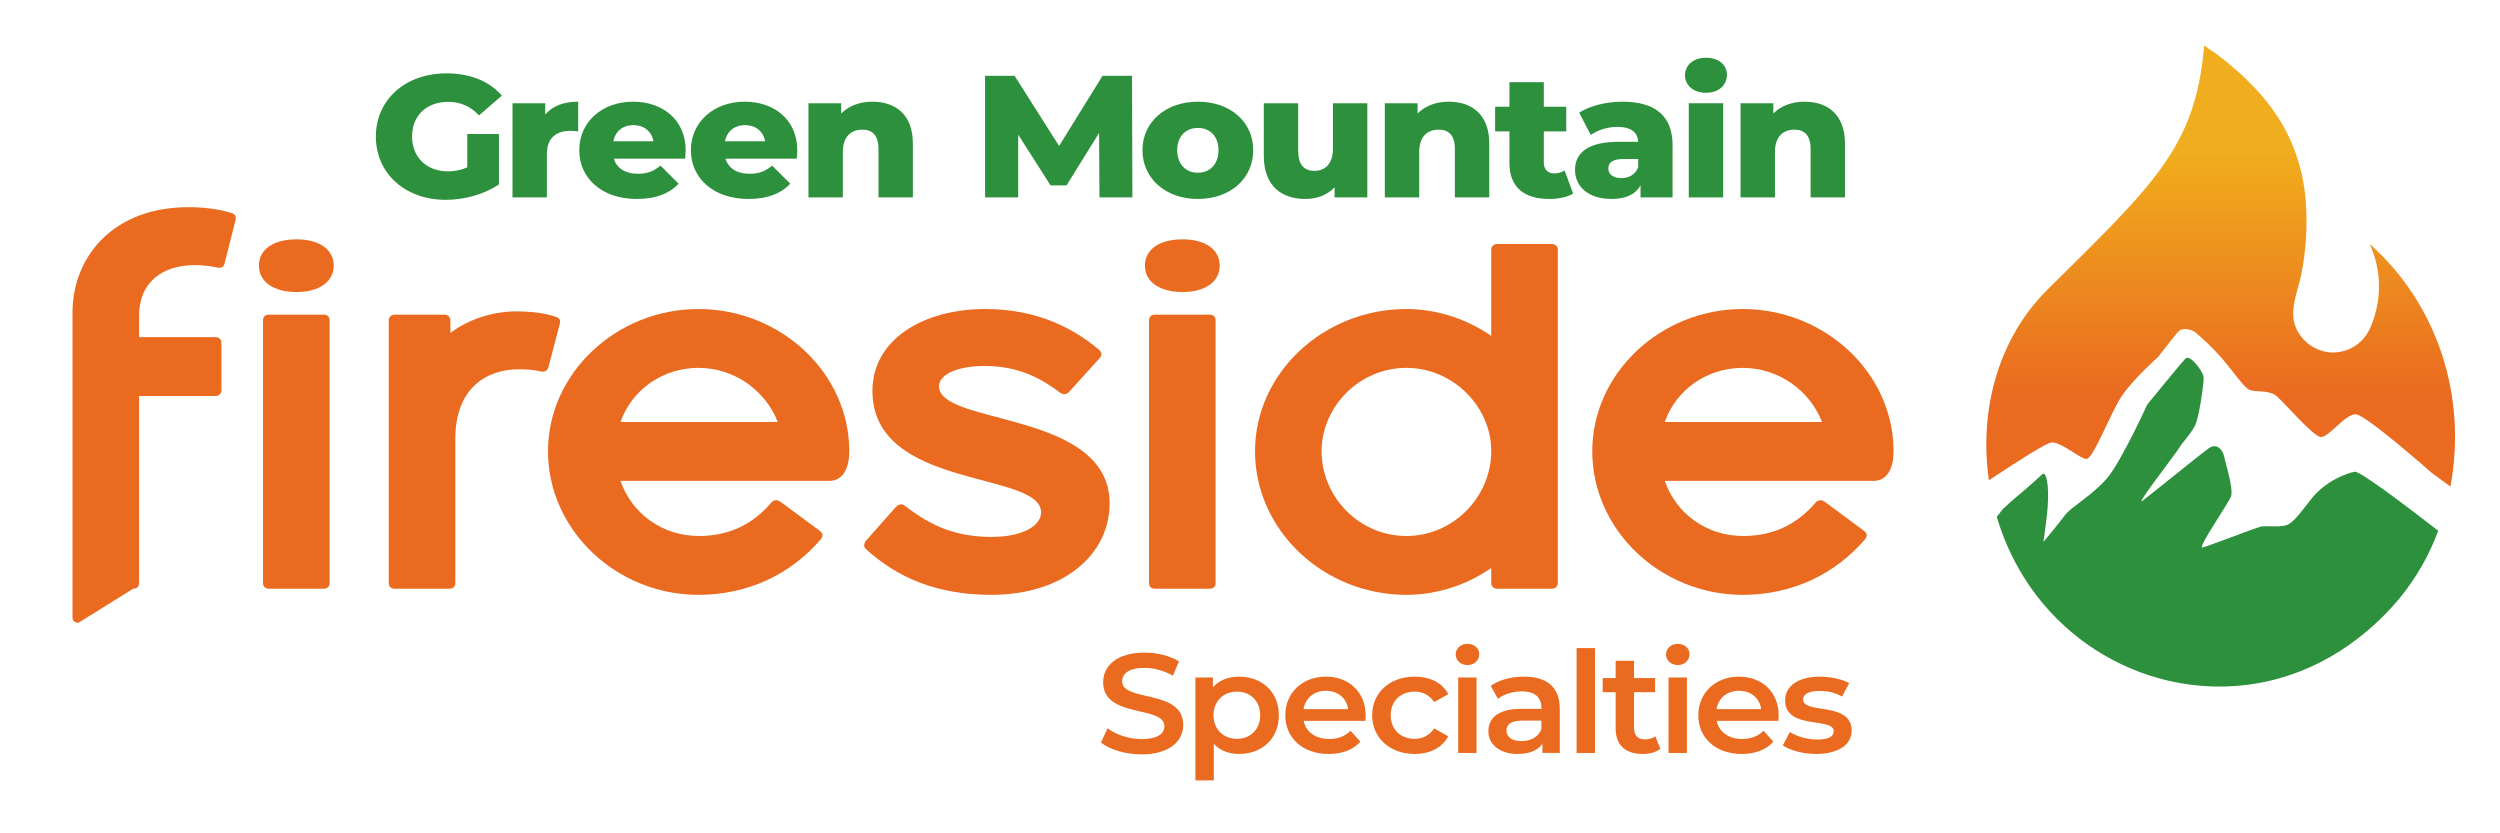 <?xml version="1.0" encoding="UTF-8"?>
<svg id="Layer_1" xmlns="http://www.w3.org/2000/svg" xmlns:xlink="http://www.w3.org/1999/xlink" version="1.1" viewBox="0 0 1200 400">
  <!-- Generator: Adobe Illustrator 29.3.1, SVG Export Plug-In . SVG Version: 2.1.0 Build 151)  -->
  <defs>
    <style>
      .st0, .st1 {
        fill: #2d903c;
      }

      .st1, .st2 {
        fill-rule: evenodd;
      }

      .st2 {
        fill: url(#linear-gradient);
      }

      .st3 {
        fill: #ea6a20;
      }
    </style>
    <linearGradient id="linear-gradient" x1="1065.928" y1="20.857" x2="1065.928" y2="324.97" gradientUnits="userSpaceOnUse">
      <stop offset=".113" stop-color="#f0ad1d"/>
      <stop offset=".172" stop-color="#f0ad1d"/>
      <stop offset=".557" stop-color="#ea6a20"/>
    </linearGradient>
  </defs>
  <g>
    <path class="st1" d="M1170.36,254.775c-9.13,24.5-24.35,40.87-39.64,52.46-10.79,8.19-23,14.43-36.01,18.17-2.16.63-4.34,1.19-6.54,1.67-14.62,3.22-29.88,3.27-44.55.27-5.31-1.08-10.54-2.57-15.63-4.42-8.9-3.25-17.39-7.63-25.19-13.01-12.64-8.74-23.42-20.08-31.53-33.14-5.57-8.95-9.85-18.63-12.82-28.7.97-1.27,1.98-2.56,3.04-3.86,0,0,5.16-4.76,8.05-7.1,2.88-2.33,9.17-7.97,10.79-9.51,1.62-1.55,3.41,4.09,2.53,16.08-.43,5.64-2.01,16.43-2.01,16.43,0,0,7.56-9.03,10.36-12.86,2.8-3.84,13.28-9.61,20.19-17.72,6.9-8.15,19.27-35.33,19.27-35.33,0,0,16.47-20.27,18.48-22.21,2.01-1.94,8.57,6.3,8.61,9.43,0,3.17-2.18,19.3-4.32,23.22-2.1,3.92-5.6,7.31-7.35,10.22-1.7,2.91-21.58,28.42-17.69,25.51,3.89-2.91,27.88-22.42,31.85-25.24,4.02-2.82,6.82,1.19,7.34,4.05.57,2.91,4.5,15.2,3.33,18.9-1.23,3.66-16.61,25.47-13.68,24.72s24.91-9.21,27.57-9.96c2.67-.7,9,.4,12.63-.75,3.67-1.14,7.93-7.61,12.24-12.92,6.86-8.46,16.78-12.03,20.58-12.73,2.48-.46,24.61,16.31,40.1,28.33Z"/>
    <path class="st2" d="M1176.2,233.545c-3.65-2.66-6.81-4.99-9.04-6.64,0,0-31.5-27.81-36.37-28.05-4.87-.25-12.91,10.91-16.68,10.93-3.78,0-18.48-17.65-21.91-20.1-3.43-2.45-9.44-1.39-12.39-2.54-2.95-1.15-8.62-10.14-15.02-17.07-6.39-6.93-11.49-10.9-11.49-10.9,0,0-5.21-3.07-8.15.45-2.94,3.52-9.23,11.68-9.23,11.68,0,0-12.5,11.14-17.7,19.13-5.21,7.99-13.48,29.84-16.7,29.84s-11.5-7.91-16.7-7.91c-2.18,0-15.46,8.41-30.17,18.17-.39-2.75-.69-5.52-.89-8.3-1.3-17.63,1.24-35.62,8.08-51.95,4.87-11.65,11.95-22.37,20.93-31.26,51.24-50.74,71.23-68.43,75.27-117.41,0,.56,4.8,3.48,5.43,3.95,1.8,1.36,3.57,2.74,5.31,4.16,3.31,2.69,6.51,5.51,9.57,8.47,5.59,5.43,10.7,11.37,14.96,17.9,8.24,12.64,12.67,27.15,13.58,42.17.676,11.162-.053,22.428-2.271,33.391-2.033,10.048-7.342,19.832-.529,29.299,3.62,5.03,9.47,8.24,15.71,8.24,7.19,0,13.51-3.93,16.87-9.77.66-1.11,1.24-2.31,1.65-3.55,5.05-12.46,4.8-26.54-.91-38.83,32.71,29.05,46.87,73.38,38.79,116.5Z"/>
  </g>
  <g>
    <path class="st0" d="M213.948,95.922c8.86,0,18.503-2.585,25.539-7.422v-24.183h-15.202v16.011c-3.04,1.334-6.081,1.918-9.294,1.918-10.25,0-17.2-6.838-17.2-16.678,0-10.09,6.95-16.678,17.374-16.678,5.82,0,10.598,2.085,14.768,6.504l10.946-9.506c-5.994-6.921-15.202-10.674-26.582-10.674-19.719,0-33.878,12.592-33.878,30.354s14.16,30.354,33.531,30.354Z"/>
    <path class="st0" d="M262.505,73.99c0-7.922,4.604-11.174,11.293-11.174,1.216,0,2.259.083,3.735.25v-14.259c-6.949,0-12.422,2.084-15.81,6.17v-5.42h-15.723v45.197h16.505v-20.764Z"/>
    <path class="st0" d="M305.67,95.505c8.947,0,15.549-2.501,20.066-7.338l-8.687-8.672c-3.214,2.668-6.254,3.919-10.858,3.919-6.081,0-10.164-2.668-11.553-7.255h34.226c.087-1.251.26-2.752.26-3.919,0-14.927-11.292-23.432-25.191-23.432-14.854,0-25.887,9.673-25.887,23.265,0,13.509,10.859,23.433,27.625,23.433ZM304.019,60.064c5.125,0,8.774,3.002,9.643,7.755h-19.285c.956-4.753,4.517-7.755,9.642-7.755Z"/>
    <path class="st0" d="M359.258,95.505c8.947,0,15.549-2.501,20.066-7.338l-8.687-8.672c-3.214,2.668-6.254,3.919-10.858,3.919-6.081,0-10.164-2.668-11.553-7.255h34.226c.087-1.251.26-2.752.26-3.919,0-14.927-11.292-23.432-25.191-23.432-14.854,0-25.887,9.673-25.887,23.265,0,13.509,10.859,23.433,27.625,23.433ZM357.607,60.064c5.125,0,8.774,3.002,9.643,7.755h-19.285c.956-4.753,4.517-7.755,9.642-7.755Z"/>
    <path class="st0" d="M421.673,71.489v23.266h16.505v-25.851c0-14.009-8.426-20.097-19.458-20.097-5.907,0-11.206,1.917-14.941,5.67v-4.92h-15.723v45.197h16.505v-21.848c0-7.505,4.083-10.674,9.382-10.674,4.778,0,7.731,2.752,7.731,9.256Z"/>
    <polygon class="st0" points="488.733 64.651 504.282 89 511.927 89 527.563 63.817 527.737 94.754 543.547 94.754 543.373 36.382 529.214 36.382 508.365 70.071 486.996 36.382 472.836 36.382 472.836 94.754 488.733 94.754 488.733 64.651"/>
    <path class="st0" d="M574.967,95.505c15.549,0,26.582-9.756,26.582-23.433,0-13.592-11.032-23.265-26.582-23.265-15.376,0-26.582,9.673-26.582,23.265,0,13.676,11.206,23.433,26.582,23.433ZM574.967,61.398c5.646,0,9.903,3.836,9.903,10.674,0,6.921-4.256,10.841-9.903,10.841-5.56,0-9.903-3.919-9.903-10.841,0-6.838,4.344-10.674,9.903-10.674Z"/>
    <path class="st0" d="M626.608,95.505c5.386,0,10.424-1.834,13.986-5.587v4.836h15.723v-45.197h-16.505v21.764c0,7.589-3.996,10.674-8.861,10.674-4.951,0-7.818-2.751-7.818-9.756v-22.682h-16.505v25.267c0,14.343,8.426,20.681,19.98,20.681Z"/>
    <path class="st0" d="M681.221,72.906c0-7.505,4.083-10.674,9.382-10.674,4.778,0,7.731,2.752,7.731,9.256v23.266h16.505v-25.851c0-14.009-8.426-20.097-19.458-20.097-5.907,0-11.206,1.917-14.941,5.67v-4.92h-15.723v45.197h16.505v-21.848Z"/>
    <path class="st0" d="M745.98,83.247c-2.954,0-4.952-1.834-4.952-5.17v-15.01h10.772v-11.841h-10.772v-11.758h-16.505v11.758h-6.862v11.841h6.862v15.177c0,11.591,7.037,17.262,19.111,17.262,4.343,0,8.6-.834,11.466-2.585l-4.083-11.091c-1.39.917-3.214,1.417-5.039,1.417Z"/>
    <path class="st0" d="M756.013,81.579c0,7.838,6.254,13.926,17.547,13.926,6.863,0,11.554-2.251,13.899-6.588v5.837h15.376v-25.1c0-14.343-8.774-20.847-24.062-20.847-7.384,0-15.376,1.834-20.762,5.253l5.56,10.757c3.214-2.418,8.252-3.919,12.77-3.919,6.515,0,9.729,2.585,9.99,7.171h-9.381c-14.594,0-20.936,5.17-20.936,13.509ZM786.33,76.325v3.919c-1.303,3.586-4.517,5.253-8.166,5.253-3.909,0-6.167-1.918-6.167-4.586,0-2.751,1.911-4.586,7.21-4.586h7.123Z"/>
    <rect class="st0" x="810.608" y="49.558" width="16.505" height="45.197"/>
    <path class="st0" d="M818.861,44.554c6.081,0,10.077-3.669,10.077-8.673,0-4.753-3.996-8.172-10.077-8.172s-10.077,3.669-10.077,8.422,3.996,8.422,10.077,8.422Z"/>
    <path class="st0" d="M851.974,72.906c0-7.505,4.083-10.674,9.382-10.674,4.778,0,7.731,2.752,7.731,9.256v23.266h16.505v-25.851c0-14.009-8.426-20.097-19.458-20.097-5.907,0-11.206,1.917-14.941,5.67v-4.92h-15.723v45.197h16.505v-21.848Z"/>
    <path class="st3" d="M538.625,327.028c0-3.595,3.109-6.444,10.741-6.444,4.311,0,9.186,1.221,13.638,3.731l2.897-6.853c-4.311-2.713-10.529-4.206-16.464-4.206-13.567,0-19.927,6.513-19.927,14.179,0,17.639,29.396,10.923,29.396,21.166,0,3.528-3.25,6.174-10.953,6.174-6.077,0-12.366-2.171-16.323-5.224l-3.18,6.852c4.099,3.393,11.801,5.699,19.503,5.699,13.567,0,19.998-6.513,19.998-14.111,0-17.435-29.325-10.854-29.325-20.963Z"/>
    <path class="st3" d="M594.707,324.79c-5.159,0-9.54,1.696-12.508,5.155v-4.748h-8.409v49.388h8.833v-17.57c3.039,3.323,7.278,4.884,12.083,4.884,11.023,0,19.149-7.326,19.149-18.588,0-11.193-8.126-18.521-19.149-18.521ZM593.718,354.64c-6.36,0-11.236-4.409-11.236-11.329s4.876-11.329,11.236-11.329,11.165,4.409,11.165,11.329-4.805,11.329-11.165,11.329Z"/>
    <path class="st3" d="M636.445,324.79c-11.236,0-19.503,7.733-19.503,18.521s8.197,18.588,20.846,18.588c6.501,0,11.801-2.035,15.193-5.902l-4.734-5.224c-2.686,2.646-6.006,3.936-10.246,3.936-6.572,0-11.165-3.393-12.225-8.684h29.608c.071-.814.142-1.832.142-2.511,0-11.329-8.056-18.724-19.079-18.724ZM625.704,340.394c.848-5.292,5.017-8.819,10.741-8.819,5.794,0,9.963,3.596,10.67,8.819h-21.411Z"/>
    <path class="st3" d="M678.988,331.981c3.745,0,7.137,1.56,9.398,5.02l6.784-3.799c-2.897-5.495-8.762-8.412-16.111-8.412-11.942,0-20.422,7.666-20.422,18.521s8.48,18.588,20.422,18.588c7.349,0,13.214-3.053,16.111-8.479l-6.784-3.8c-2.261,3.46-5.653,5.021-9.398,5.021-6.501,0-11.447-4.273-11.447-11.329,0-6.987,4.946-11.329,11.447-11.329Z"/>
    <path class="st3" d="M704.381,309.051c-3.25,0-5.653,2.239-5.653,5.088s2.402,5.088,5.653,5.088c3.321,0,5.653-2.307,5.653-5.291,0-2.781-2.403-4.885-5.653-4.885Z"/>
    <rect class="st3" x="699.93" y="325.197" width="8.833" height="36.227"/>
    <path class="st3" d="M731.524,324.79c-6.077,0-11.942,1.492-15.97,4.478l3.462,6.173c2.827-2.238,7.208-3.595,11.448-3.595,6.289,0,9.398,2.917,9.398,7.869v.543h-9.751c-11.447,0-15.687,4.749-15.687,10.786,0,6.31,5.441,10.854,14.062,10.854,5.653,0,9.751-1.764,11.871-4.884v4.409h8.338v-21.234c0-10.447-6.289-15.399-17.171-15.399ZM739.862,350.095c-1.484,3.731-5.229,5.631-9.54,5.631-4.522,0-7.208-1.968-7.208-5.021,0-2.646,1.625-4.816,7.632-4.816h9.115v4.206Z"/>
    <rect class="st3" x="756.769" y="311.086" width="8.833" height="50.338"/>
    <path class="st3" d="M789.572,354.911c-3.392,0-5.229-1.899-5.229-5.427v-17.232h10.105v-6.783h-10.105v-8.277h-8.833v8.277h-6.218v6.783h6.218v17.436c0,8.005,4.734,12.211,13.002,12.211,3.18,0,6.36-.813,8.48-2.442l-2.473-6.037c-1.343,1.018-3.109,1.492-4.947,1.492Z"/>
    <rect class="st3" x="800.887" y="325.197" width="8.833" height="36.227"/>
    <path class="st3" d="M805.339,309.051c-3.25,0-5.653,2.239-5.653,5.088s2.402,5.088,5.653,5.088c3.321,0,5.653-2.307,5.653-5.291,0-2.781-2.403-4.885-5.653-4.885Z"/>
    <path class="st3" d="M834.694,324.79c-11.236,0-19.503,7.733-19.503,18.521s8.197,18.588,20.846,18.588c6.501,0,11.801-2.035,15.193-5.902l-4.734-5.224c-2.686,2.646-6.006,3.936-10.247,3.936-6.571,0-11.165-3.393-12.225-8.684h29.608c.071-.814.142-1.832.142-2.511,0-11.329-8.056-18.724-19.079-18.724ZM823.953,340.394c.848-5.292,5.017-8.819,10.741-8.819,5.794,0,9.963,3.596,10.67,8.819h-21.411Z"/>
    <path class="st3" d="M865.479,335.712c0-2.374,2.544-4.07,7.915-4.07,3.604,0,7.208.679,10.812,2.714l3.392-6.445c-3.392-1.967-9.115-3.12-14.132-3.12-10.176,0-16.606,4.478-16.606,11.329,0,14.45,23.319,7.938,23.319,14.857,0,2.51-2.332,4.002-7.915,4.002-4.734,0-9.822-1.492-13.143-3.595l-3.392,6.444c3.392,2.307,9.681,4.07,15.97,4.07,10.599,0,17.1-4.409,17.1-11.193,0-14.179-23.319-7.666-23.319-14.993Z"/>
    <path class="st3" d="M111.491,102.387c-6.866-2.263-14.676-2.942-21.066-2.942-36.215,0-55.625,23.959-55.625,50.633v146.147c0,1.805,1.184,2.71,2.84,2.71l26.273-16.349c1.659,0,2.84-.905,2.84-2.71v-89.795h36.688c1.659,0,2.843-1.131,2.843-2.715v-22.827c0-1.584-1.184-2.71-2.843-2.71h-36.688v-10.393c0-15.823,11.125-24.185,26.749-24.185,3.548,0,7.574.453,10.649,1.126,1.894.453,3.078-.226,3.551-1.578l5.445-21.475c.235-1.131-.238-2.484-1.656-2.936Z"/>
    <path class="st3" d="M155.37,151.037h-26.271c-1.659,0-2.843.905-2.843,2.715v126.124c0,1.805,1.184,2.71,2.843,2.71h26.271c1.659,0,2.843-.905,2.843-2.71v-126.124c0-1.81-1.184-2.715-2.843-2.715Z"/>
    <path class="st3" d="M142.348,114.885c-11.064,0-18.066,4.788-18.066,12.646,0,7.671,7.002,12.651,18.066,12.651,10.837,0,17.839-4.98,17.839-12.651,0-7.858-7.002-12.646-17.839-12.646Z"/>
    <path class="st3" d="M268.737,155.331c.235-1.126.235-2.484-1.659-3.162-5.207-1.81-11.36-2.71-19.88-2.71-8.996,0-21.777,3.162-31.008,10.393v-6.099c0-1.584-1.184-2.715-2.84-2.715h-23.906c-1.656,0-2.84,1.131-2.84,2.715v126.124c0,1.805,1.184,2.71,2.84,2.71h26.273c1.656,0,2.84-.905,2.84-2.71v-69.166c0-24.638,15.148-33.452,30.532-33.452,3.078,0,7.574.226,10.89,1.131,1.419.226,2.84-.453,3.313-2.263l5.445-20.796Z"/>
    <path class="st3" d="M335.235,148.327c-39.293,0-72.192,30.736-72.192,68.261,0,37.972,32.899,68.934,72.192,68.934,23.906,0,44.497-9.945,58.937-26.895.708-.905,1.184-2.489-.711-3.841l-18.937-14.013c-1.656-1.131-3.313-.679-4.259.453-8.523,9.945-19.648,16.044-34.796,16.044-17.751,0-32.188-10.851-37.633-26.442h100.121c6.864,0,9.704-6.33,9.704-14.239,0-37.525-32.899-68.261-72.427-68.261ZM297.837,202.575c5.445-15.597,20.356-25.995,37.398-25.995,17.278,0,32.191,10.851,38.106,25.995h-75.504Z"/>
    <path class="st3" d="M450.721,185.393c0-5.425,8.285-9.719,22.012-9.719,16.097,0,26.984,5.878,36.215,12.882,1.184.905,2.84.905,4.024-.221l14.913-16.502c1.181-1.358.946-2.71-.238-3.841-12.308-10.398-29.824-19.665-54.676-19.665-29.586,0-54.203,14.466-54.203,39.329,0,47.691,80.949,38.198,80.949,58.315,0,6.551-9.231,11.75-23.671,11.75-17.278,0-29.113-5.199-41.657-14.918-1.421-1.131-3.078-.905-4.496.679l-14.203,16.05c-1.421,1.805-.946,3.162,0,4.068,15.386,14.013,34.558,21.922,60.121,21.922,34.793,0,56.805-19.438,56.805-43.85,0-44.749-81.895-37.293-81.895-56.279Z"/>
    <path class="st3" d="M554.373,151.037c-1.659,0-2.843.905-2.843,2.715v126.124c0,1.805,1.184,2.71,2.843,2.71h26.271c1.659,0,2.843-.905,2.843-2.71v-126.124c0-1.81-1.184-2.715-2.843-2.715h-26.271Z"/>
    <path class="st3" d="M567.622,114.885c-11.064,0-18.066,4.788-18.066,12.646,0,7.671,7.002,12.651,18.066,12.651,10.837,0,17.839-4.98,17.839-12.651,0-7.858-7.002-12.646-17.839-12.646Z"/>
    <path class="st3" d="M675.077,285.522c12.308,0,26.984-3.389,40.711-12.882v7.236c0,1.578,1.184,2.71,2.84,2.71h26.273c1.656,0,2.84-1.131,2.84-2.71V119.85c0-1.584-1.184-2.715-2.84-2.715h-26.273c-1.656,0-2.84,1.131-2.84,2.715v41.359c-13.492-9.267-28.168-12.882-40.711-12.882-39.765,0-72.664,30.736-72.664,68.261,0,37.972,32.899,68.934,72.664,68.934ZM675.077,176.579c22.485,0,40.711,18.76,40.711,39.782v.226c0,21.922-18.226,40.682-40.711,40.682-22.723,0-40.711-18.76-40.711-40.682,0-21.249,17.988-40.008,40.711-40.008Z"/>
    <path class="st3" d="M836.478,148.327c-39.293,0-72.192,30.736-72.192,68.261,0,37.972,32.899,68.934,72.192,68.934,23.906,0,44.497-9.945,58.937-26.895.708-.905,1.184-2.489-.711-3.841l-18.937-14.013c-1.656-1.131-3.313-.679-4.259.453-8.523,9.945-19.648,16.044-34.796,16.044-17.751,0-32.188-10.851-37.633-26.442h100.121c6.864,0,9.704-6.33,9.704-14.239,0-37.525-32.899-68.261-72.427-68.261ZM799.08,202.575c5.445-15.597,20.356-25.995,37.398-25.995,17.278,0,32.191,10.851,38.106,25.995h-75.504Z"/>
  </g>
</svg>